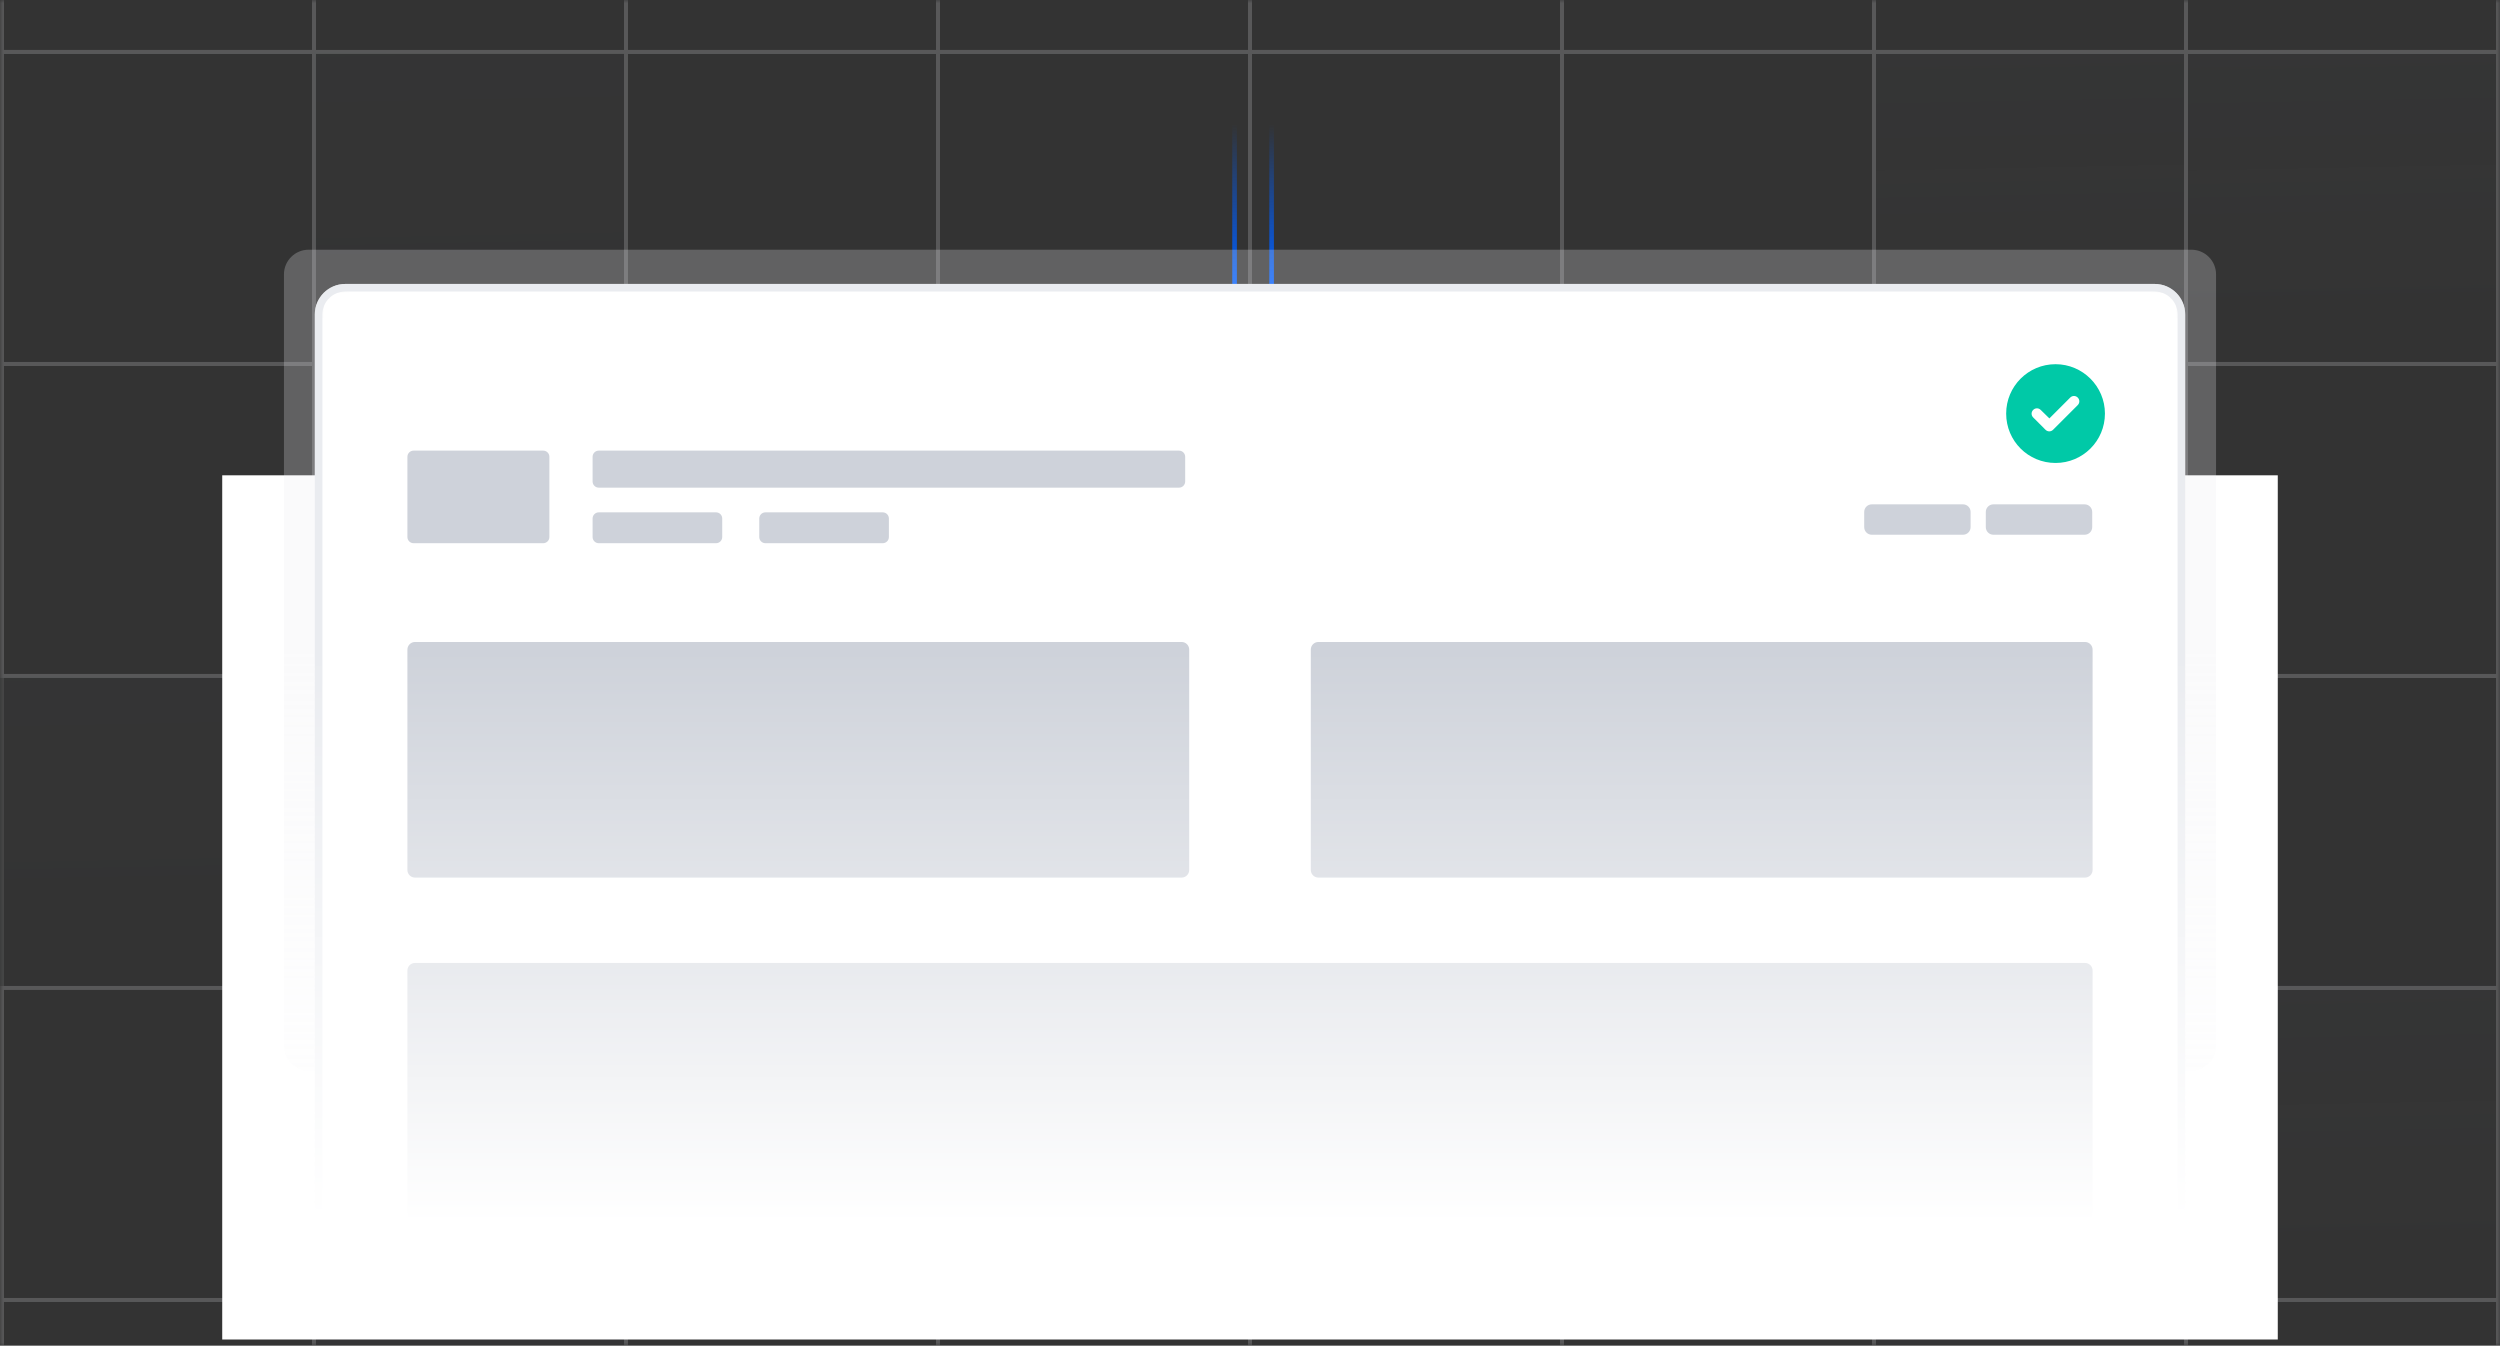 <svg width="405" height="218" viewBox="0 0 405 218" fill="none" xmlns="http://www.w3.org/2000/svg">
<rect x="0" y="0" width="405" height="218" fill="#333333" stroke="none"/>
<g clip-path="url(#clip0_730_443)">
<mask id="mask0_730_443" style="mask-type:alpha" maskUnits="userSpaceOnUse" x="0" y="0" width="405" height="218">
<path d="M405 0H0V218H405V0Z" fill="black"/>
</mask>
<g mask="url(#mask0_730_443)">
<path d="M206 -17.016V48.984" stroke="url(#paint0_linear_730_443)" stroke-width="0.75"/>
<path d="M200 -17.016V48.984" stroke="url(#paint1_linear_730_443)" stroke-width="0.75"/>
<g opacity="0.2">
<path d="M50.865 -42.133H0.32V8.412H50.865V-42.133Z" stroke="#EAECF0" stroke-width="0.64"/>
<path d="M101.41 -42.133H50.865V8.412H101.41V-42.133Z" stroke="#EAECF0" stroke-width="0.64"/>
<path d="M151.955 -42.133H101.41V8.412H151.955V-42.133Z" stroke="#EAECF0" stroke-width="0.64"/>
<path d="M202.5 -42.133H151.955V8.412H202.5V-42.133Z" stroke="#EAECF0" stroke-width="0.64"/>
<path d="M253.045 -42.133H202.5V8.412H253.045V-42.133Z" stroke="#EAECF0" stroke-width="0.64"/>
<path d="M303.59 -42.133H253.045V8.412H303.59V-42.133Z" stroke="#EAECF0" stroke-width="0.64"/>
<path d="M354.135 -42.133H303.59V8.412H354.135V-42.133Z" stroke="#EAECF0" stroke-width="0.64"/>
<path d="M404.68 -42.133H354.135V8.412H404.68V-42.133Z" stroke="#EAECF0" stroke-width="0.64"/>
<path d="M50.865 8.414H0.32V58.959H50.865V8.414Z" stroke="#EAECF0" stroke-width="0.64"/>
<path opacity="0.5" d="M101.41 8.414H50.865V58.959H101.41V8.414Z" fill="url(#paint2_linear_730_443)" stroke="#EAECF0" stroke-width="0.64"/>
<path d="M151.955 8.414H101.41V58.959H151.955V8.414Z" stroke="#EAECF0" stroke-width="0.64"/>
<path d="M202.5 8.414H151.955V58.959H202.5V8.414Z" stroke="#EAECF0" stroke-width="0.64"/>
<path d="M253.045 8.414H202.5V58.959H253.045V8.414Z" stroke="#EAECF0" stroke-width="0.64"/>
<path d="M303.59 8.414H253.045V58.959H303.59V8.414Z" stroke="#EAECF0" stroke-width="0.64"/>
<path d="M354.135 8.414H303.59V58.959H354.135V8.414Z" fill="url(#paint3_linear_730_443)" stroke="#EAECF0" stroke-width="0.64"/>
<path d="M404.68 8.414H354.135V58.959H404.68V8.414Z" fill="url(#paint4_linear_730_443)" stroke="#EAECF0" stroke-width="0.64"/>
<path d="M50.865 58.961H0.32V109.506H50.865V58.961Z" stroke="#EAECF0" stroke-width="0.64"/>
<path d="M101.41 58.961H50.865V109.506H101.41V58.961Z" stroke="#EAECF0" stroke-width="0.64"/>
<path d="M151.955 58.961H101.41V109.506H151.955V58.961Z" stroke="#EAECF0" stroke-width="0.64"/>
<path d="M202.5 58.961H151.955V109.506H202.5V58.961Z" stroke="#EAECF0" stroke-width="0.64"/>
<path d="M253.045 58.961H202.5V109.506H253.045V58.961Z" stroke="#EAECF0" stroke-width="0.64"/>
<path d="M303.59 58.961H253.045V109.506H303.59V58.961Z" stroke="#EAECF0" stroke-width="0.64"/>
<path d="M354.135 58.961H303.59V109.506H354.135V58.961Z" stroke="#EAECF0" stroke-width="0.64"/>
<path d="M404.68 58.961H354.135V109.506H404.68V58.961Z" stroke="#EAECF0" stroke-width="0.64"/>
<path opacity="0.5" d="M50.865 109.5H0.32V160.045H50.865V109.5Z" fill="url(#paint5_linear_730_443)" stroke="#EAECF0" stroke-width="0.64"/>
<path d="M101.41 109.5H50.865V160.045H101.41V109.5Z" stroke="#EAECF0" stroke-width="0.64"/>
<path d="M151.955 109.5H101.41V160.045H151.955V109.5Z" stroke="#EAECF0" stroke-width="0.64"/>
<path d="M202.5 109.5H151.955V160.045H202.5V109.5Z" fill="url(#paint6_linear_730_443)" stroke="#EAECF0" stroke-width="0.64"/>
<path d="M253.045 109.5H202.5V160.045H253.045V109.5Z" stroke="#EAECF0" stroke-width="0.64"/>
<path d="M303.59 109.5H253.045V160.045H303.59V109.5Z" fill="url(#paint7_linear_730_443)" stroke="#EAECF0" stroke-width="0.64"/>
<path d="M354.135 109.5H303.59V160.045H354.135V109.5Z" fill="url(#paint8_linear_730_443)" stroke="#EAECF0" stroke-width="0.64"/>
<path d="M404.68 109.5H354.135V160.045H404.68V109.5Z" stroke="#EAECF0" stroke-width="0.64"/>
<path d="M50.865 160.047H0.32V210.592H50.865V160.047Z" stroke="#EAECF0" stroke-width="0.64"/>
<path d="M101.41 160.047H50.865V210.592H101.41V160.047Z" fill="url(#paint9_linear_730_443)" stroke="#EAECF0" stroke-width="0.64"/>
<path d="M151.955 160.047H101.41V210.592H151.955V160.047Z" stroke="#EAECF0" stroke-width="0.64"/>
<path d="M202.5 160.047H151.955V210.592H202.5V160.047Z" stroke="#EAECF0" stroke-width="0.64"/>
<path d="M253.045 160.047H202.5V210.592H253.045V160.047Z" stroke="#EAECF0" stroke-width="0.64"/>
<path d="M303.59 160.047H253.045V210.592H303.59V160.047Z" stroke="#EAECF0" stroke-width="0.64"/>
<path d="M354.135 160.047H303.59V210.592H354.135V160.047Z" stroke="#EAECF0" stroke-width="0.64"/>
<path d="M404.68 160.047H354.135V210.592H404.68V160.047Z" fill="url(#paint10_linear_730_443)" stroke="#EAECF0" stroke-width="0.64"/>
<path d="M50.865 210.594H0.32V261.139H50.865V210.594Z" stroke="#EAECF0" stroke-width="0.64"/>
<path opacity="0.5" d="M101.41 210.594H50.865V261.139H101.41V210.594Z" fill="url(#paint11_linear_730_443)" stroke="#EAECF0" stroke-width="0.64"/>
<path d="M151.955 210.594H101.41V261.139H151.955V210.594Z" stroke="#EAECF0" stroke-width="0.64"/>
<path d="M202.5 210.594H151.955V261.139H202.5V210.594Z" stroke="#EAECF0" stroke-width="0.64"/>
<path d="M253.045 210.594H202.5V261.139H253.045V210.594Z" stroke="#EAECF0" stroke-width="0.64"/>
<path d="M303.59 210.594H253.045V261.139H303.59V210.594Z" stroke="#EAECF0" stroke-width="0.64"/>
<path opacity="0.5" d="M354.135 210.594H303.59V261.139H354.135V210.594Z" fill="url(#paint12_linear_730_443)" stroke="#EAECF0" stroke-width="0.64"/>
<path d="M404.68 210.594H354.135V261.139H404.68V210.594Z" stroke="#EAECF0" stroke-width="0.64"/>
</g>
<path d="M369 77H36V217H369V77Z" fill="white"/>
<mask id="mask1_730_443" style="mask-type:alpha" maskUnits="userSpaceOnUse" x="39" y="19" width="333" height="205">
<path d="M372 19.453H39V223.453H372V19.453Z" fill="url(#paint13_linear_730_443)"/>
</mask>
<g mask="url(#mask1_730_443)">
<g opacity="0.25">
<path d="M46 44.453C46 42.244 47.791 40.453 50 40.453H355C357.209 40.453 359 42.244 359 44.453V169.453C359 171.662 357.209 173.453 355 173.453H50C47.791 173.453 46 171.662 46 169.453V44.453Z" fill="#EAECF0"/>
</g>
<mask id="mask2_730_443" style="mask-type:luminance" maskUnits="userSpaceOnUse" x="51" y="46" width="303" height="154">
<path d="M349.075 46H55.925C53.205 46 51 48.205 51 50.925V195.075C51 197.795 53.205 200 55.925 200H349.075C351.795 200 354 197.795 354 195.075V50.925C354 48.205 351.795 46 349.075 46Z" fill="white"/>
</mask>
<g mask="url(#mask2_730_443)">
<path d="M349.075 46H55.925C53.205 46 51 48.205 51 50.925V195.075C51 197.795 53.205 200 55.925 200H349.075C351.795 200 354 197.795 354 195.075V50.925C354 48.205 351.795 46 349.075 46Z" fill="white"/>
<path d="M191.419 104H67.231C66.551 104 66 104.551 66 105.231V140.938C66 141.618 66.551 142.169 67.231 142.169H191.419C192.099 142.169 192.65 141.618 192.65 140.938V105.231C192.65 104.551 192.099 104 191.419 104Z" fill="#CED2DA"/>
<path d="M337.769 104H213.581C212.901 104 212.35 104.551 212.35 105.231V140.938C212.35 141.618 212.901 142.169 213.581 142.169H337.769C338.449 142.169 339 141.618 339 140.938V105.231C339 104.551 338.449 104 337.769 104Z" fill="#CED2DA"/>
<path d="M337.769 156H67.231C66.551 156 66 156.551 66 157.231V199.094C66 199.774 66.551 200.325 67.231 200.325H337.769C338.449 200.325 339 199.774 339 199.094V157.231C339 156.551 338.449 156 337.769 156Z" fill="#CED2DA"/>
<path d="M191 73H97C96.448 73 96 73.448 96 74V78C96 78.552 96.448 79 97 79H191C191.552 79 192 78.552 192 78V74C192 73.448 191.552 73 191 73Z" fill="#CED2DA"/>
<path d="M116 83H97C96.448 83 96 83.448 96 84V87C96 87.552 96.448 88 97 88H116C116.552 88 117 87.552 117 87V84C117 83.448 116.552 83 116 83Z" fill="#CED2DA"/>
<path d="M143 83H124C123.448 83 123 83.448 123 84V87C123 87.552 123.448 88 124 88H143C143.552 88 144 87.552 144 87V84C144 83.448 143.552 83 143 83Z" fill="#CED2DA"/>
<path d="M88 73H67C66.448 73 66 73.448 66 74V87C66 87.552 66.448 88 67 88H88C88.552 88 89 87.552 89 87V74C89 73.448 88.552 73 88 73Z" fill="#CED2DA"/>
<path d="M337.706 81.703H322.931C322.251 81.703 321.7 82.254 321.7 82.934V85.397C321.7 86.077 322.251 86.628 322.931 86.628H337.706C338.386 86.628 338.938 86.077 338.938 85.397V82.934C338.938 82.254 338.386 81.703 337.706 81.703Z" fill="#CED2DA"/>
<path d="M318.006 81.703H303.231C302.551 81.703 302 82.254 302 82.934V85.397C302 86.077 302.551 86.628 303.231 86.628H318.006C318.686 86.628 319.237 86.077 319.237 85.397V82.934C319.237 82.254 318.686 81.703 318.006 81.703Z" fill="#CED2DA"/>
</g>
<path d="M349.075 46.617H55.925C53.545 46.617 51.616 48.547 51.616 50.927V195.077C51.616 197.457 53.545 199.386 55.925 199.386H349.075C351.455 199.386 353.385 197.457 353.385 195.077V50.927C353.385 48.547 351.455 46.617 349.075 46.617Z" stroke="#EAECF0" stroke-width="1.231"/>
<path d="M325 67C325 62.594 328.562 59 333 59C337.406 59 341 62.594 341 67C341 71.438 337.406 75 333 75C328.562 75 325 71.438 325 67ZM336.594 65.625C336.938 65.281 336.938 64.75 336.594 64.406C336.25 64.062 335.719 64.062 335.375 64.406L332 67.781L330.594 66.406C330.25 66.062 329.719 66.062 329.375 66.406C329.031 66.75 329.031 67.281 329.375 67.625L331.375 69.625C331.719 69.969 332.25 69.969 332.594 69.625L336.594 65.625Z" fill="#00C9A7"/>
</g>
</g>
</g>
<defs>
<linearGradient id="paint0_linear_730_443" x1="207" y1="46.005" x2="207" y2="8.005" gradientUnits="userSpaceOnUse">
<stop stop-color="#005EFF"/>
<stop offset="0.681" stop-color="#005EFF" stop-opacity="0"/>
</linearGradient>
<linearGradient id="paint1_linear_730_443" x1="201" y1="46.005" x2="201" y2="8.005" gradientUnits="userSpaceOnUse">
<stop stop-color="#005EFF"/>
<stop offset="0.681" stop-color="#005EFF" stop-opacity="0"/>
</linearGradient>
<linearGradient id="paint2_linear_730_443" x1="78.5" y1="-7.496" x2="80" y2="68.504" gradientUnits="userSpaceOnUse">
<stop stop-color="#9CBAED" stop-opacity="0.11"/>
<stop offset="0.821" stop-color="#ADB3BD" stop-opacity="0"/>
</linearGradient>
<linearGradient id="paint3_linear_730_443" x1="331.225" y1="-7.496" x2="332.725" y2="68.504" gradientUnits="userSpaceOnUse">
<stop stop-color="#9CBAED" stop-opacity="0.11"/>
<stop offset="0.821" stop-color="#ADB3BD" stop-opacity="0"/>
</linearGradient>
<linearGradient id="paint4_linear_730_443" x1="381.77" y1="-7.496" x2="383.27" y2="68.504" gradientUnits="userSpaceOnUse">
<stop stop-color="#9CBAED" stop-opacity="0.11"/>
<stop offset="0.821" stop-color="#ADB3BD" stop-opacity="0"/>
</linearGradient>
<linearGradient id="paint5_linear_730_443" x1="27.955" y1="93.59" x2="29.455" y2="169.59" gradientUnits="userSpaceOnUse">
<stop stop-color="#9CBAED" stop-opacity="0.11"/>
<stop offset="0.821" stop-color="#ADB3BD" stop-opacity="0"/>
</linearGradient>
<linearGradient id="paint6_linear_730_443" x1="179.59" y1="93.59" x2="181.09" y2="169.59" gradientUnits="userSpaceOnUse">
<stop stop-color="#9CBAED" stop-opacity="0.11"/>
<stop offset="0.821" stop-color="#ADB3BD" stop-opacity="0"/>
</linearGradient>
<linearGradient id="paint7_linear_730_443" x1="280.68" y1="93.59" x2="282.18" y2="169.59" gradientUnits="userSpaceOnUse">
<stop stop-color="#9CBAED" stop-opacity="0.11"/>
<stop offset="0.821" stop-color="#ADB3BD" stop-opacity="0"/>
</linearGradient>
<linearGradient id="paint8_linear_730_443" x1="331.225" y1="93.59" x2="332.725" y2="169.59" gradientUnits="userSpaceOnUse">
<stop stop-color="#9CBAED" stop-opacity="0.11"/>
<stop offset="0.821" stop-color="#ADB3BD" stop-opacity="0"/>
</linearGradient>
<linearGradient id="paint9_linear_730_443" x1="78.5" y1="144.137" x2="80" y2="220.137" gradientUnits="userSpaceOnUse">
<stop stop-color="#9CBAED" stop-opacity="0.11"/>
<stop offset="0.821" stop-color="#ADB3BD" stop-opacity="0"/>
</linearGradient>
<linearGradient id="paint10_linear_730_443" x1="381.77" y1="144.137" x2="383.27" y2="220.137" gradientUnits="userSpaceOnUse">
<stop stop-color="#9CBAED" stop-opacity="0.11"/>
<stop offset="0.821" stop-color="#ADB3BD" stop-opacity="0"/>
</linearGradient>
<linearGradient id="paint11_linear_730_443" x1="78.5" y1="194.684" x2="80" y2="270.684" gradientUnits="userSpaceOnUse">
<stop stop-color="#9CBAED" stop-opacity="0.11"/>
<stop offset="0.821" stop-color="#ADB3BD" stop-opacity="0"/>
</linearGradient>
<linearGradient id="paint12_linear_730_443" x1="331.225" y1="194.684" x2="332.725" y2="270.684" gradientUnits="userSpaceOnUse">
<stop stop-color="#9CBAED" stop-opacity="0.11"/>
<stop offset="0.821" stop-color="#ADB3BD" stop-opacity="0"/>
</linearGradient>
<linearGradient id="paint13_linear_730_443" x1="205.5" y1="19.453" x2="205.5" y2="223.453" gradientUnits="userSpaceOnUse">
<stop offset="0.423" stop-color="#D9D9D9"/>
<stop offset="0.877" stop-color="#D9D9D9" stop-opacity="0"/>
</linearGradient>
<clipPath id="clip0_730_443">
<rect width="405" height="218" fill="white"/>
</clipPath>
</defs>
</svg>
